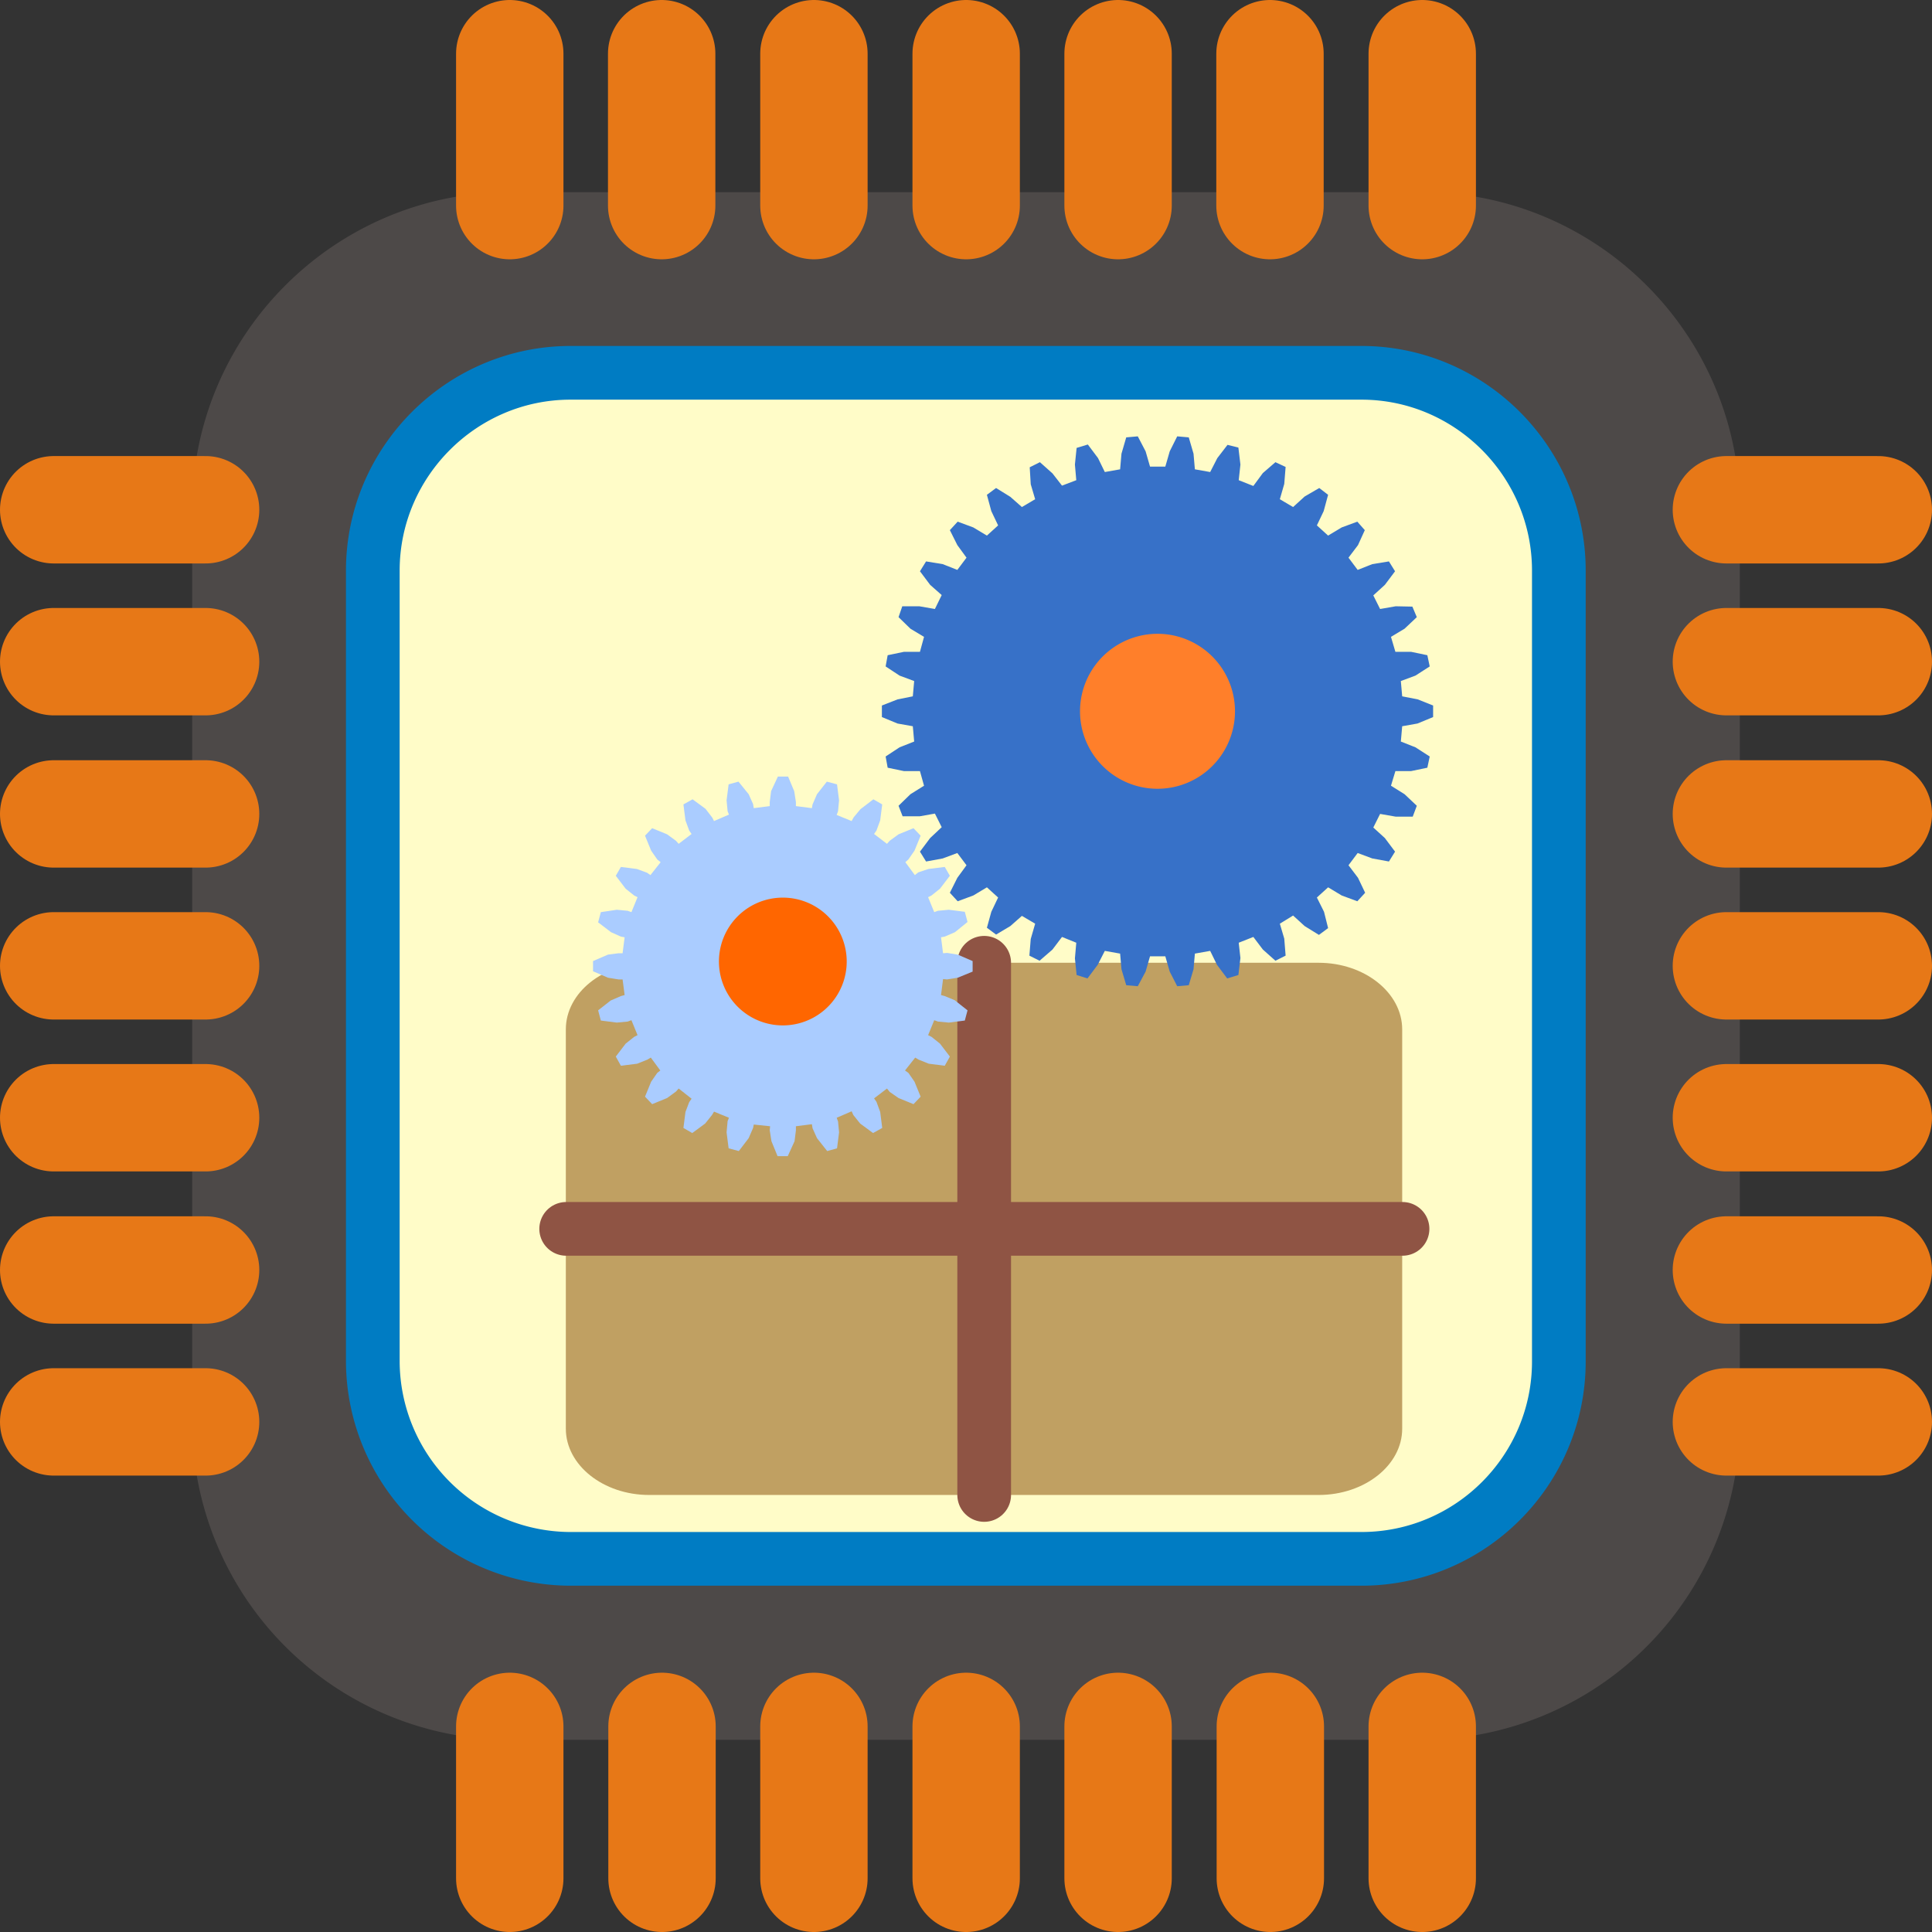 <svg xmlns="http://www.w3.org/2000/svg" viewBox="0 0 5.685 5.685" fill-rule="evenodd" text-rendering="geometricPrecision" image-rendering="optimizeQuality" clip-rule="evenodd" shape-rendering="geometricPrecision"><rect x="0" y="0" width="5.685" height="5.685" fill="#333333" stroke="none"/><defs><style>.str2,.str3{stroke:#8f5444;stroke-width:.158;stroke-linecap:round}.str2{stroke:#e77817;stroke-width:.316}.fil2{fill:none}</style></defs><g id="Diagram"><g id="_49100152"><path id="_48356016" d="M1.5.605h2.685c.493 0 .895.402.895.895v2.685a.897.897 0 01-.895.895H1.5a.897.897 0 01-.895-.895V1.5c0-.493.402-.895.895-.895z" fill="#4d4948" stroke="#4d4948" stroke-width=".079"/><path id="_48354920" d="M1.68 1.097h2.326c.32 0 .581.262.581.582v2.327c0 .32-.26.581-.581.581H1.679a.583.583 0 01-.582-.581V1.679c0-.32.262-.582.582-.582z" fill="#fffcc8" stroke="#007cc3" stroke-width=".158"/><path id="_48354048" class="fil2 str2" d="M.605 3.737H.158"/><path id="_48353176" class="fil2 str2" d="M.605 3.289H.158"/><path id="_48352304" class="fil2 str2" d="M.605 2.395H.158"/><path id="_48351432" class="fil2 str2" d="M.605 2.842H.158"/><path id="_48350424" class="fil2 str2" d="M.605 1.947H.158"/><path id="_48349552" class="fil2 str2" d="M.605 1.5H.158"/><path id="_48348648" class="fil2 str2" d="M.605 4.184H.158"/><path id="_48347776" class="fil2 str2" d="M5.527 3.737H5.08"/><path id="_48346904" class="fil2 str2" d="M5.527 3.289H5.08"/><path id="_48346032" class="fil2 str2" d="M5.527 2.395H5.08"/><path id="_48345160" class="fil2 str2" d="M5.527 2.842H5.08"/><path id="_48344288" class="fil2 str2" d="M5.527 1.947H5.08"/><path id="_48343416" class="fil2 str2" d="M5.527 1.5H5.08"/><path id="_48342544" class="fil2 str2" d="M5.527 4.184H5.08"/><path id="_48341536" class="fil2 str2" d="M1.948 5.527V5.08"/><path id="_48340632" class="fil2 str2" d="M2.395 5.527V5.08"/><path id="_48339760" class="fil2 str2" d="M3.29 5.527V5.08"/><path id="_48338888" class="fil2 str2" d="M2.843 5.527V5.08"/><path id="_48338016" class="fil2 str2" d="M3.738 5.527V5.08"/><path id="_48337144" class="fil2 str2" d="M4.185 5.527V5.08"/><path id="_48336272" class="fil2 str2" d="M1.5 5.527V5.08"/><path id="_48335400" class="fil2 str2" d="M1.947.605V.158"/><path id="_48334528" class="fil2 str2" d="M2.395.605V.158"/><path id="_48333656" class="fil2 str2" d="M3.29.605V.158"/><path id="_48332616" class="fil2 str2" d="M2.843.605V.158"/><path id="_48331744" class="fil2 str2" d="M3.737.605V.158"/><path id="_48330872" class="fil2 str2" d="M4.185.605V.158"/><path id="_48330000" class="fil2 str2" d="M1.5.605V.158"/><path id="_91814912" d="M1.912 2.833H3.88c.135 0 .246.088.246.196v1.175c0 .107-.11.195-.246.195H1.91c-.135 0-.245-.088-.245-.195V3.029c0-.108.11-.196.246-.196z" fill="#c0a062"/><path id="_91020792" class="fil2 str3" d="M1.666 3.616h2.461"/><path id="_92590600" class="fil2 str3" d="M2.896 4.399V2.833"/><g><path id="_47948272" fill="#3771c8" d="M4.126 2.137l.045-.008.046-.019v-.034l-.045-.018-.046-.009-.004-.045.043-.016.042-.027-.007-.033-.048-.01h-.046l-.013-.044.04-.024.036-.034-.013-.031-.049-.001-.046.008-.02-.04.034-.031.03-.04-.018-.029-.049.008-.043.017-.027-.036.028-.037.02-.044-.022-.025-.046.017-.04.024-.033-.03.02-.042.013-.048-.026-.02-.043.025-.034.031-.039-.023.013-.045.004-.05-.03-.014-.037.032-.028.038-.043-.017.005-.046-.006-.05-.032-.008-.03.039-.021.041-.045-.008-.004-.046-.014-.048-.034-.003-.022.044-.013.045h-.045l-.013-.045-.023-.044-.034.003-.014.048-.004.046-.045.008-.02-.041-.03-.04-.033.01-.005.049.004.046-.042.016-.028-.036-.037-.033-.03.015.003.05.013.044-.039.023-.034-.03-.042-.026-.027.02.013.048.02.042-.033.03-.04-.024-.046-.017-.023.025.022.044.027.037-.027.036-.043-.017-.049-.008-.018.029.03.04.034.03-.02.041-.046-.008h-.05l-.011.032.035.034.04.024-.012.044H2.66l-.048.01-.006.033.041.027.043.016-.004.045-.045.009-.046.018v.034l.046.019.045.008.004.045-.043.017-.041.027.006.033.048.01h.047l.012.043-.04.025-.035.034.012.031h.05l.045-.008.02.04-.034.032-.03.04.018.029.049-.009.043-.016.027.036-.027.037-.022.044.023.025.046-.017.04-.024.033.03-.02.042-.013.047.027.02.042-.025.034-.03.039.023-.013.045-.004.049.03.015.038-.033.028-.037.042.017-.004.046.005.049.032.01.03-.04.021-.041.045.008.004.046.014.047.034.003.023-.043.013-.045h.045l.013.045.022.043.034-.003.014-.047.004-.046.045-.008.02.041.03.04.033-.01.006-.05-.005-.045.043-.017.028.037.037.033.03-.015-.004-.05-.013-.044.039-.024.034.031.042.026.027-.02-.012-.048-.021-.042.033-.03.04.024.046.017.023-.025-.021-.044-.028-.037.027-.036.043.016.049.009.018-.029-.03-.04-.034-.031.02-.04.046.008h.05l.012-.032-.036-.034-.04-.025.013-.043h.046l.048-.01.007-.033-.042-.027-.043-.017z"/><path id="_92569416" d="M3.634 2.093a.228.228 0 10-.456 0 .228.228 0 00.456 0z" fill="#ff7f2a"/><path id="_92576432" fill="#acf" d="M2.775 2.881l.012.001.031-.005.044-.018v-.031l-.044-.019-.031-.005-.012.001-.006-.047.011-.002.03-.013.037-.03-.008-.03-.047-.006-.032.003-.011.004-.018-.044.01-.005.025-.02.029-.038-.015-.026-.048.006-.03.01-.01.008-.028-.038.009-.008.018-.026.018-.044-.021-.022-.044.018-.026.019-.008.009-.038-.029.007-.01.011-.03.006-.047-.026-.015-.038.029-.02.024-.006.011-.044-.018.004-.011.003-.032-.006-.047-.03-.008-.029.037-.013.03-.002.011-.047-.006V2.36l-.005-.032-.018-.043h-.03l-.02.043-.004.032v.012l-.047.006-.002-.012-.013-.029-.03-.037-.029.008-.006.047.003.032.004.01-.044.019-.005-.01-.02-.026-.038-.028-.027.015.006.047.011.03.007.01-.038.029-.008-.009-.026-.019-.044-.018-.021.022.018.044.018.026.01.008-.03.038-.01-.007-.03-.011-.047-.006-.015.026.029.038.025.02.01.005-.018.044-.011-.004-.032-.003-.047.007-.008.03.038.029.029.013.011.002-.006.047H1.82l-.031.004-.044.019v.03l.044.019.031.005h.012l.006.046-.011.003-.03.013-.037.029.008.03.047.006.032-.003.011-.004.018.044-.01.005-.025.02-.029.038.015.027.048-.006.03-.012.01-.006.028.038-.009.007-.018.026-.018.044.021.022.044-.018.026-.019.008-.009.038.03-.007.01-.011.029-.006.047.026.015.038-.028.02-.025.006-.01.044.018-.004.01-.003.033.006.047.03.008.029-.038.013-.03.002-.01.048.005-.001.012.005.032.018.044h.03l.02-.044.004-.032v-.012l.047-.006.002.012.013.029.03.038.029-.008.006-.047-.003-.032-.004-.011.044-.019.005.011.02.025.038.028.027-.015-.006-.047-.011-.03-.007-.01.038-.029.008.01.026.018.044.018.021-.022-.018-.044-.018-.026-.01-.007.03-.038.01.006.03.012.047.006.015-.027-.029-.038-.025-.02-.01-.005.018-.044.011.004.032.003.047-.006.008-.03-.038-.03-.029-.012-.011-.003z"/><path id="_92401960" d="M2.491 2.843a.188.188 0 10-.375 0 .188.188 0 00.375 0z" fill="#f60"/></g></g></g></svg>